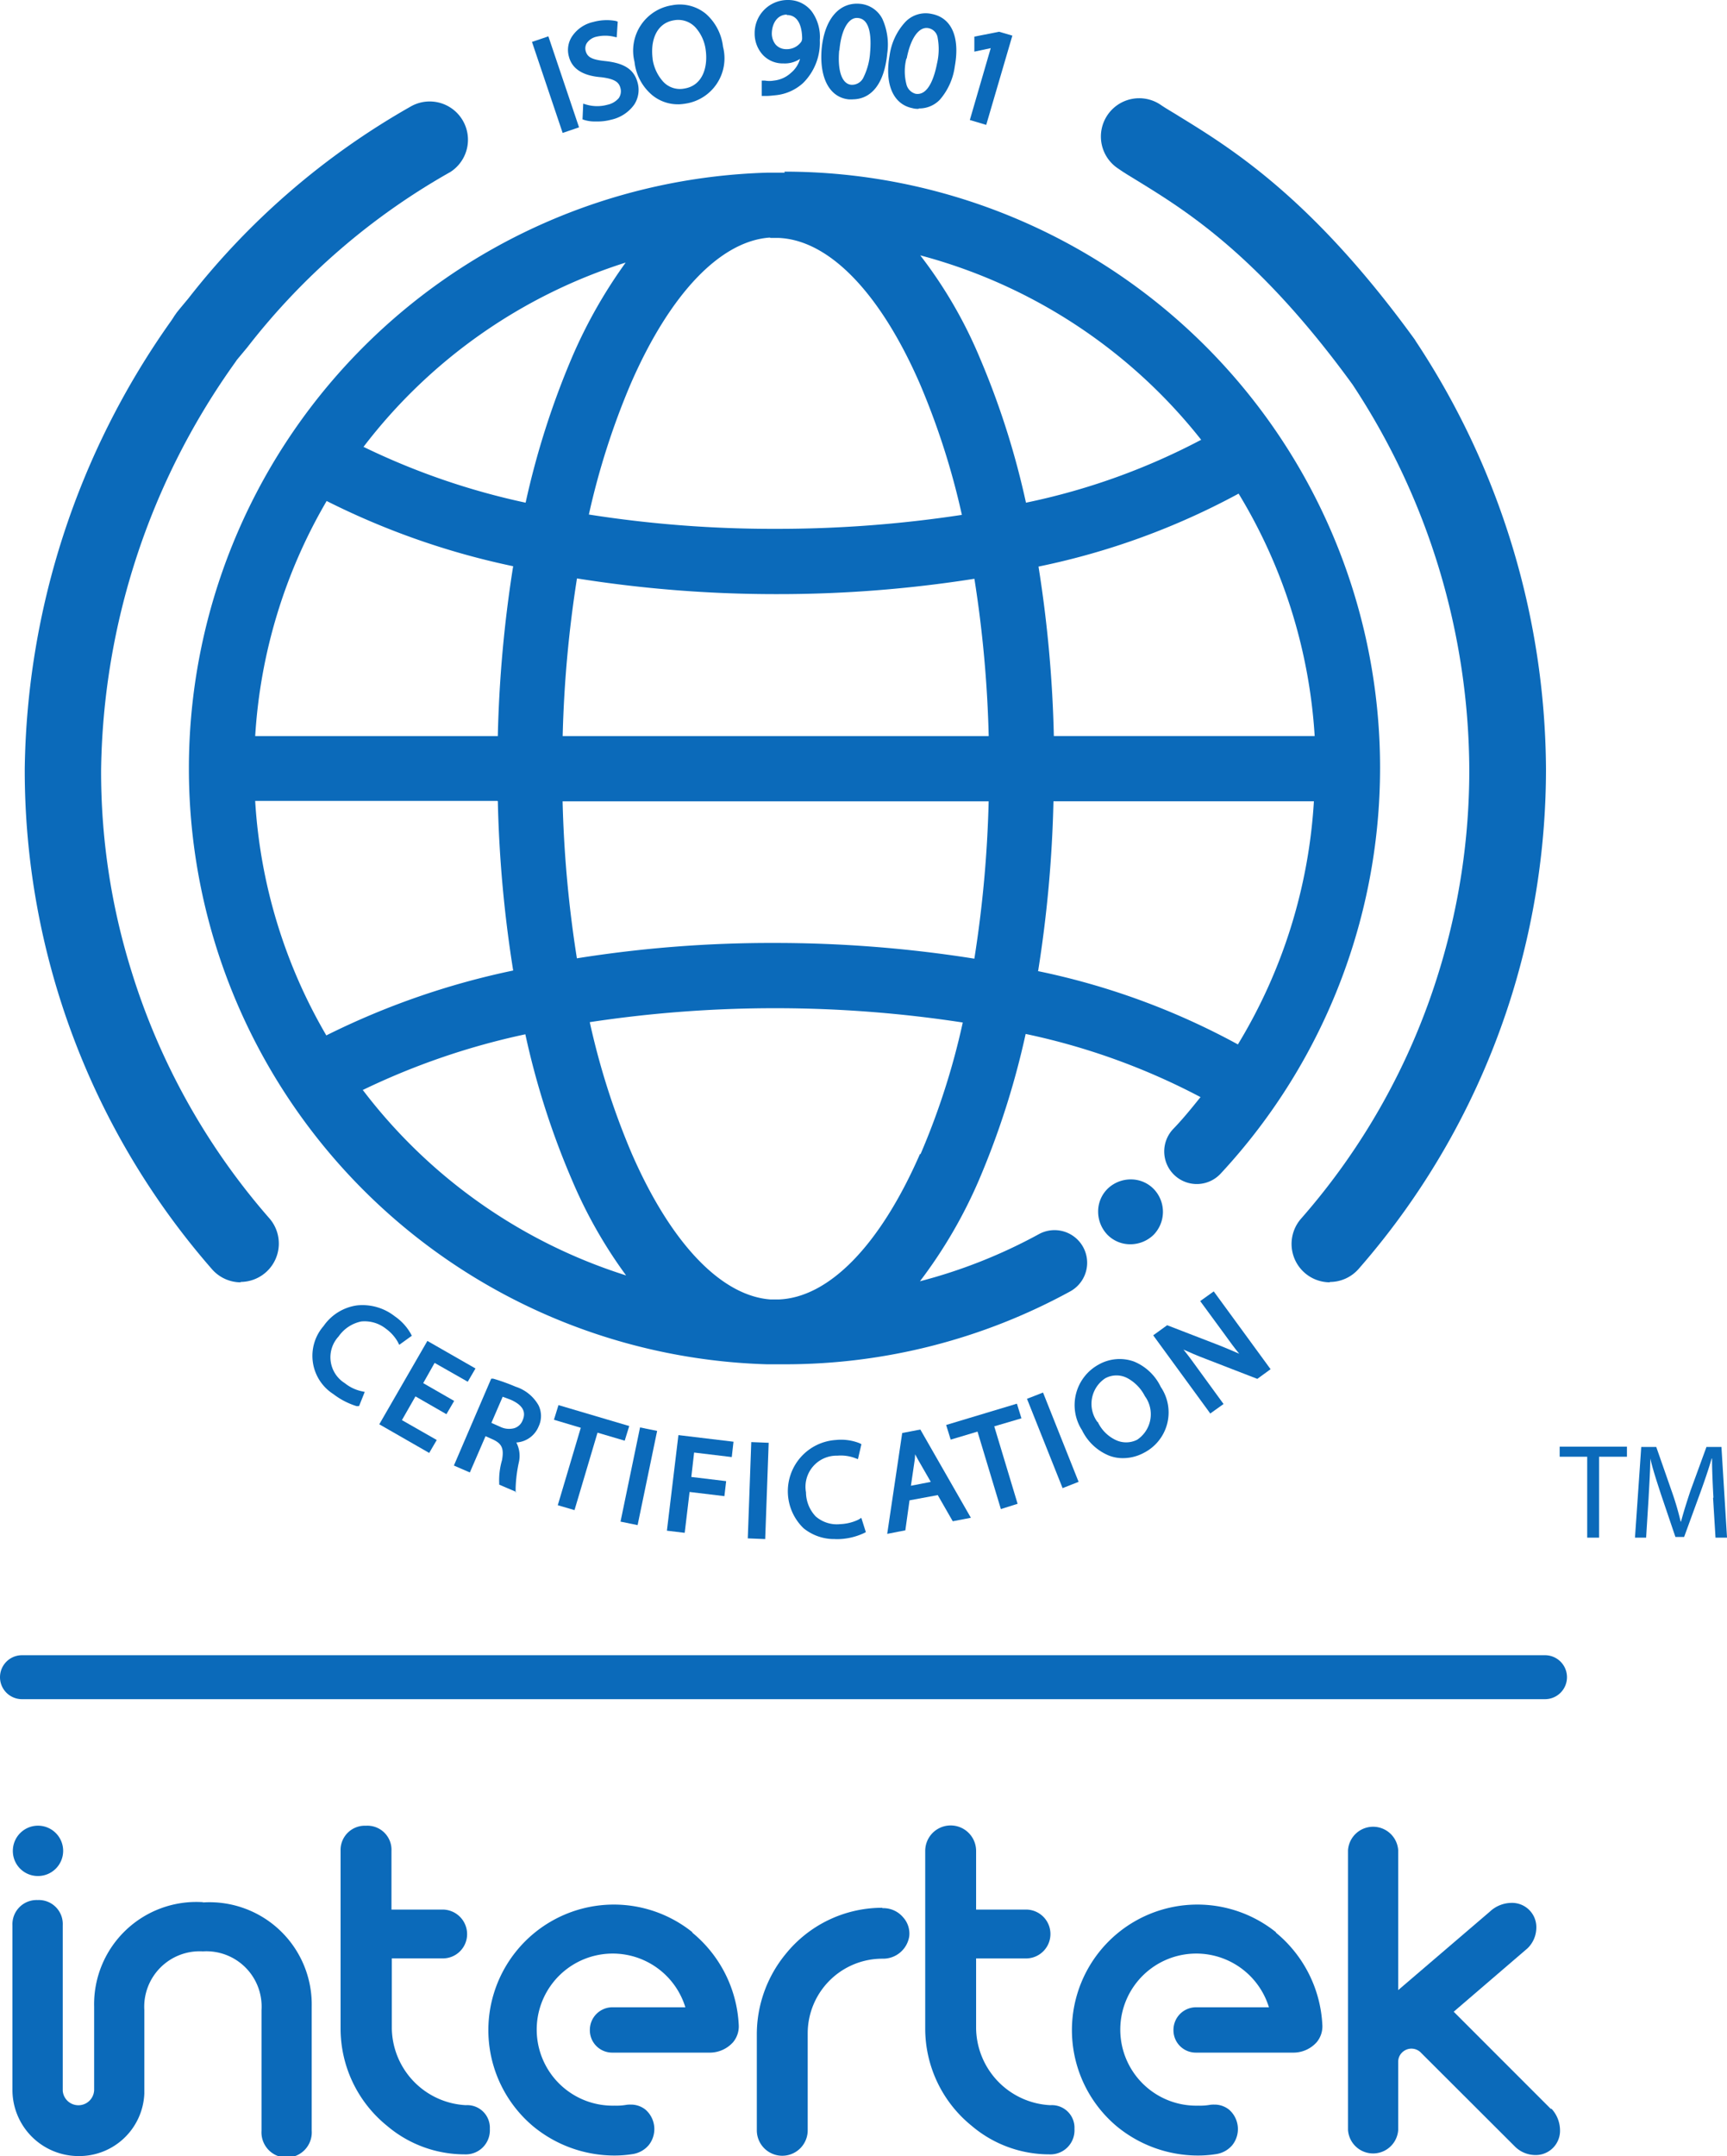 <?xml version="1.0" encoding="UTF-8"?> <svg xmlns="http://www.w3.org/2000/svg" id="iso" width="89.255" height="111.362" viewBox="0 0 89.255 111.362"><path id="Trazado_8273" data-name="Trazado 8273" d="M1.667,54.924a1.3,1.3,0,1,0-1.3-1.3,1.292,1.292,0,0,0,1.3,1.3" transform="translate(0.297 41.97)" fill="#0b6aba"></path><path id="Trazado_8274" data-name="Trazado 8274" d="M28.2,54.68h0a6.416,6.416,0,0,0-5.009,2.4A6.538,6.538,0,0,0,21.71,61.2v4.973a1.315,1.315,0,0,0,2.63,0V61.148A3.857,3.857,0,0,1,28.2,57.31h.036a1.364,1.364,0,0,0,1.351-1.153,1.245,1.245,0,0,0-.306-.973A1.339,1.339,0,0,0,28.2,54.7" transform="translate(17.404 43.854)" fill="#0b6aba"></path><path id="Trazado_8275" data-name="Trazado 8275" d="M10.215,54.568a5.282,5.282,0,0,0-5.639,5.387v4.324a.813.813,0,0,1-1.622.036h0V55.757a1.239,1.239,0,0,0-1.3-1.3,1.249,1.249,0,0,0-1.3,1.3v8.5a3.418,3.418,0,0,0,3.405,3.423A3.368,3.368,0,0,0,7.17,64.459V60.135A2.865,2.865,0,0,1,10.2,57.108a2.856,2.856,0,0,1,3.027,3.027v6.234a1.3,1.3,0,1,0,2.594,0v-6.4a5.282,5.282,0,0,0-5.639-5.387" transform="translate(0.289 43.678)" fill="#0b6aba"></path><path id="Trazado_8276" data-name="Trazado 8276" d="M16.274,66.761a4.035,4.035,0,0,1-3.856-3.982v-3.6h2.63a1.253,1.253,0,0,0,1.261-1.261,1.269,1.269,0,0,0-1.279-1.261H12.4V53.627a1.244,1.244,0,0,0-1.315-1.3,1.254,1.254,0,0,0-1.315,1.3V62.78a6.46,6.46,0,0,0,2.4,5.045A6.194,6.194,0,0,0,16.184,69.3h0a1.244,1.244,0,0,0,1.3-1.315,1.168,1.168,0,0,0-1.243-1.225" transform="translate(7.832 41.97)" fill="#0b6aba"></path><path id="Trazado_8277" data-name="Trazado 8277" d="M49.156,66.976l-5.027-5.027,3.82-3.279a1.5,1.5,0,0,0,.45-1.027,1.254,1.254,0,0,0-1.3-1.315,1.653,1.653,0,0,0-1.1.45l-4.738,4.054V53.607a1.3,1.3,0,0,0-2.594,0V68.057a1.3,1.3,0,0,0,2.594,0V64.525a.665.665,0,0,1,.234-.5.682.682,0,0,1,.955.054L47.282,68.9a1.5,1.5,0,0,0,1.027.45,1.254,1.254,0,0,0,1.315-1.3,1.653,1.653,0,0,0-.45-1.1" transform="translate(31.001 41.954)" fill="#0b6aba"></path><path id="Trazado_8278" data-name="Trazado 8278" d="M33.026,66.761A4.035,4.035,0,0,1,29.17,62.78v-3.6H31.8a1.262,1.262,0,0,0,0-2.522H29.17V53.627a1.315,1.315,0,0,0-2.63,0V62.78a6.46,6.46,0,0,0,2.4,5.045A6.194,6.194,0,0,0,32.954,69.3h0a1.244,1.244,0,0,0,1.3-1.315,1.168,1.168,0,0,0-1.243-1.225" transform="translate(21.277 41.97)" fill="#0b6aba"></path><path id="Trazado_8279" data-name="Trazado 8279" d="M41.324,56.037a6.485,6.485,0,0,0-8.216,10.035,6.605,6.605,0,0,0,4.144,1.5,5.9,5.9,0,0,0,.973-.072,1.352,1.352,0,0,0,.847-.468,1.329,1.329,0,0,0-.18-1.838,1.2,1.2,0,0,0-.757-.252,1.277,1.277,0,0,0-.252.018,3,3,0,0,1-.577.036,3.928,3.928,0,1,1,3.657-5.081H37.2a1.169,1.169,0,0,0-1.171,1.171,1.154,1.154,0,0,0,1.153,1.171h5.009a1.613,1.613,0,0,0,1.243-.541,1.281,1.281,0,0,0,.288-.919,6.584,6.584,0,0,0-2.4-4.738" transform="translate(24.618 43.758)" fill="#0b6aba"></path><path id="Trazado_8280" data-name="Trazado 8280" d="M24.584,56.037a6.485,6.485,0,0,0-8.216,10.035,6.605,6.605,0,0,0,4.144,1.5,5.9,5.9,0,0,0,.973-.072,1.352,1.352,0,0,0,.847-.468,1.329,1.329,0,0,0-.18-1.838,1.2,1.2,0,0,0-.757-.252,1.277,1.277,0,0,0-.252.018,3,3,0,0,1-.577.036,3.928,3.928,0,1,1,3.657-5.081H20.458a1.169,1.169,0,0,0-1.171,1.171,1.154,1.154,0,0,0,1.153,1.171h5.009a1.613,1.613,0,0,0,1.243-.541,1.281,1.281,0,0,0,.288-.919,6.584,6.584,0,0,0-2.4-4.738" transform="translate(11.198 43.758)" fill="#0b6aba"></path><path id="Trazado_8281" data-name="Trazado 8281" d="M79.85,49.71H1.135a1.135,1.135,0,0,1,0-2.27H79.85a1.135,1.135,0,0,1,0,2.27Z" transform="translate(0 38.05)" fill="#0b6aba"></path><path id="Trazado_8282" data-name="Trazado 8282" d="M16.845,6.021l-1.585-4.7.847-.288,1.585,4.7Z" transform="translate(12.234 0.844)" fill="#0b6aba"></path><path id="Trazado_8283" data-name="Trazado 8283" d="M17.729,5.8a1.8,1.8,0,0,1-.577-.072l-.108-.036.036-.811.18.054a2,2,0,0,0,1.081,0,1.049,1.049,0,0,0,.577-.342.618.618,0,0,0,.09-.5c-.072-.306-.27-.486-.991-.577-.955-.072-1.513-.432-1.676-1.063a1.265,1.265,0,0,1,.2-1.1A1.781,1.781,0,0,1,17.6.662,2.6,2.6,0,0,1,18.756.608l.108.036-.054.811-.162-.036a1.962,1.962,0,0,0-.865,0,.815.815,0,0,0-.522.342.518.518,0,0,0-.054.4c.09.324.324.45,1.027.522.973.108,1.477.432,1.658,1.117a1.39,1.39,0,0,1-.18,1.135,1.983,1.983,0,0,1-1.189.775,2.64,2.64,0,0,1-.757.09Z" transform="translate(13.062 0.473)" fill="#0b6aba"></path><path id="Trazado_8284" data-name="Trazado 8284" d="M20.488,5.271a2.089,2.089,0,0,1-1.369-.486,2.61,2.61,0,0,1-.9-1.712A2.372,2.372,0,0,1,20.164.155,2.118,2.118,0,0,1,21.911.6,2.673,2.673,0,0,1,22.794,2.3h0a2.367,2.367,0,0,1-1.946,2.937,2.708,2.708,0,0,1-.36.036ZM19.155,2.929A2.214,2.214,0,0,0,19.7,4.1a1.175,1.175,0,0,0,1.081.36c.955-.144,1.243-1.1,1.117-2a2.139,2.139,0,0,0-.522-1.153,1.214,1.214,0,0,0-1.1-.378c-.955.144-1.243,1.1-1.117,2h0Z" transform="translate(14.573 0.116)" fill="#0b6aba"></path><path id="Trazado_8285" data-name="Trazado 8285" d="M22.281,4.945h-.27V4.152h.162a1.346,1.346,0,0,0,.468,0,1.535,1.535,0,0,0,.883-.4,1.443,1.443,0,0,0,.468-.721,1.424,1.424,0,0,1-.865.234A1.4,1.4,0,0,1,22.046,2.8a1.629,1.629,0,0,1-.4-1.081A1.707,1.707,0,0,1,23.38-.01,1.528,1.528,0,0,1,24.6.585a2.248,2.248,0,0,1,.414,1.477,2.934,2.934,0,0,1-.865,2.216,2.462,2.462,0,0,1-1.423.631c-.18.018-.324.036-.45.036Zm1.027-4.2c-.45,0-.757.4-.775.955h0a.909.909,0,0,0,.2.595.719.719,0,0,0,.54.234.911.911,0,0,0,.793-.4A.525.525,0,0,0,24.1,1.99c0-.36-.072-1.225-.793-1.225h0Z" transform="translate(17.356 0.01)" fill="#0b6aba"></path><path id="Trazado_8286" data-name="Trazado 8286" d="M25.182,5.039H25c-1.009-.09-1.549-1.1-1.423-2.612C23.722.9,24.479.013,25.542.1a1.434,1.434,0,0,1,1.171.775,3.22,3.22,0,0,1,.252,1.8c-.144,1.513-.793,2.36-1.8,2.36Zm-.7-2.522c-.09,1.045.144,1.73.631,1.766A.653.653,0,0,0,25.74,3.9a3.433,3.433,0,0,0,.342-1.3c.054-.631.054-1.712-.631-1.766-.486-.054-.865.613-.955,1.658h0Z" transform="translate(18.888 0.096)" fill="#0b6aba"></path><path id="Trazado_8287" data-name="Trazado 8287" d="M27.05,5.306a1,1,0,0,1-.324-.036c-.991-.2-1.441-1.243-1.171-2.739A3.178,3.178,0,0,1,26.365.82,1.453,1.453,0,0,1,27.734.406c1.027.2,1.459,1.207,1.189,2.7a3.293,3.293,0,0,1-.775,1.73,1.47,1.47,0,0,1-1.081.45Zm-.631-2.594h0a2.668,2.668,0,0,0,0,1.315.67.67,0,0,0,.468.5c.685.126.991-.919,1.117-1.567a3.205,3.205,0,0,0,.036-1.3.594.594,0,0,0-.486-.522c-.486-.09-.919.522-1.117,1.567Z" transform="translate(20.424 0.315)" fill="#0b6aba"></path><path id="Trazado_8288" data-name="Trazado 8288" d="M28.667,5.71l-.847-.252L28.9,1.747l-.847.18V1.152L29.333.9l.685.2Z" transform="translate(22.303 0.74)" fill="#0b6aba"></path><path id="Trazado_8289" data-name="Trazado 8289" d="M11.355,42.626h-.108A3.866,3.866,0,0,1,10.04,42a2.343,2.343,0,0,1-.5-3.513,2.527,2.527,0,0,1,1.712-1.063,2.7,2.7,0,0,1,1.964.559,2.719,2.719,0,0,1,.829.9l.054.108-.649.468-.072-.144a2.158,2.158,0,0,0-.613-.685,1.776,1.776,0,0,0-1.279-.378,1.887,1.887,0,0,0-1.171.775,1.577,1.577,0,0,0,.324,2.414,2.1,2.1,0,0,0,.865.414l.162.036-.288.721Z" transform="translate(7.184 30)" fill="#0b6aba"></path><path id="Trazado_8290" data-name="Trazado 8290" d="M13.456,44.213,10.88,42.736l2.486-4.306,2.486,1.423-.4.685-1.712-.973L13.15,40.61l1.6.919-.4.685-1.6-.919-.7,1.225,1.8,1.027-.4.685Z" transform="translate(8.722 30.827)" fill="#0b6aba"></path><path id="Trazado_8291" data-name="Trazado 8291" d="M16.245,45.365l-.883-.378v-.072a3.679,3.679,0,0,1,.144-1.189c.108-.595,0-.847-.45-1.063l-.4-.18-.811,1.874L13.02,44l1.928-4.486h.108a10.319,10.319,0,0,1,1.153.414A2.094,2.094,0,0,1,17.4,40.9a1.26,1.26,0,0,1,0,1.081,1.336,1.336,0,0,1-1.153.829,1.5,1.5,0,0,1,.126,1.045,7.277,7.277,0,0,0-.162,1.3v.234ZM14.966,41.8l.45.2a1.04,1.04,0,0,0,.721.072.673.673,0,0,0,.432-.4c.2-.45,0-.793-.595-1.063-.18-.072-.342-.126-.432-.162l-.577,1.333Z" transform="translate(10.438 31.693)" fill="#0b6aba"></path><path id="Trazado_8292" data-name="Trazado 8292" d="M16.953,45.693l-.865-.252,1.189-4-1.387-.414.234-.757,3.657,1.081-.234.757-1.405-.414Z" transform="translate(12.739 32.302)" fill="#0b6aba"></path><path id="Trazado_8293" data-name="Trazado 8293" d="M18.683,45.955l-.883-.18,1.009-4.865.883.18Z" transform="translate(14.27 32.815)" fill="#0b6aba"></path><path id="Trazado_8294" data-name="Trazado 8294" d="M20.031,46.175l-.9-.108.595-4.937,2.847.342-.09.793-1.946-.234-.144,1.261,1.8.216-.09.775-1.8-.216-.252,2.108Z" transform="translate(15.336 32.991)" fill="#0b6aba"></path><path id="Trazado_8295" data-name="Trazado 8295" d="M22.351,46.339l-.9-.036.18-4.973.9.036Z" transform="translate(17.196 33.152)" fill="#0b6aba"></path><path id="Trazado_8296" data-name="Trazado 8296" d="M25.053,46.389a2.508,2.508,0,0,1-1.64-.559,2.653,2.653,0,0,1,1.676-4.558,2.605,2.605,0,0,1,1.207.162l.108.054-.18.775-.144-.054a2.109,2.109,0,0,0-.919-.126,1.606,1.606,0,0,0-1.622,1.892,1.829,1.829,0,0,0,.5,1.243,1.664,1.664,0,0,0,1.279.4,2.387,2.387,0,0,0,.937-.234l.144-.09.234.739-.108.054a3.317,3.317,0,0,1-1.315.306h-.18Z" transform="translate(18.116 33.101)" fill="#0b6aba"></path><path id="Trazado_8297" data-name="Trazado 8297" d="M25.45,46.357l.775-5.207.937-.18,2.612,4.558-.937.18-.775-1.351-1.459.27-.216,1.549-.919.18Zm1.441-4.108a2.7,2.7,0,0,1-.036.4l-.18,1.225,1.027-.2L27.09,42.61C27.017,42.483,26.963,42.375,26.891,42.249Z" transform="translate(20.403 32.863)" fill="#0b6aba"></path><path id="Trazado_8298" data-name="Trazado 8298" d="M29.969,45.671l-1.207-4-1.387.414-.234-.757,3.657-1.1.234.757-1.405.414,1.207,4Z" transform="translate(21.758 32.27)" fill="#0b6aba"></path><path id="Trazado_8299" data-name="Trazado 8299" d="M31.3,44.847,29.46,40.234l.829-.324,1.838,4.612Z" transform="translate(23.617 32.013)" fill="#0b6aba"></path><path id="Trazado_8300" data-name="Trazado 8300" d="M33.328,44.069a1.96,1.96,0,0,1-.721-.126A2.679,2.679,0,0,1,31.2,42.628a2.386,2.386,0,0,1,.883-3.405,2.193,2.193,0,0,1,1.8-.144,2.648,2.648,0,0,1,1.387,1.315h0a2.341,2.341,0,0,1-.883,3.405,2.272,2.272,0,0,1-1.063.27ZM32.013,42.2a1.939,1.939,0,0,0,.9.919,1.259,1.259,0,0,0,1.135,0,1.582,1.582,0,0,0,.4-2.252,2.18,2.18,0,0,0-.883-.919,1.208,1.208,0,0,0-1.171,0,1.582,1.582,0,0,0-.4,2.252h0Z" transform="translate(24.722 31.242)" fill="#0b6aba"></path><path id="Trazado_8301" data-name="Trazado 8301" d="M36.017,43.3,33.08,39.28l.721-.522L36.5,39.8q.54.216,1.027.432c-.27-.324-.5-.649-.775-1.027l-1.243-1.694.7-.5,2.937,4.018-.685.5-2.7-1.045c-.432-.162-.793-.324-1.117-.468.252.306.5.649.811,1.081l1.261,1.73-.7.5Z" transform="translate(26.52 29.688)" fill="#0b6aba"></path><path id="Trazado_8302" data-name="Trazado 8302" d="M43.408,63.958a1.982,1.982,0,0,1-1.5-3.279,34.826,34.826,0,0,0,7.117-12.72,35.183,35.183,0,0,0,1.585-10.5,36.324,36.324,0,0,0-6.036-19.873C39.75,10.952,36,8.628,33.516,7.1c-.378-.234-.721-.432-1.027-.649a1.979,1.979,0,1,1,2.162-3.315c.288.2.613.378.955.595C38.363,5.421,42.525,8,47.8,15.276a.063.063,0,0,1,.018.036,40.381,40.381,0,0,1,6.756,22.125,39.445,39.445,0,0,1-1.766,11.675A39.081,39.081,0,0,1,44.9,63.255a1.979,1.979,0,0,1-1.5.685Z" transform="translate(25.326 2.272)" fill="#0b6aba"></path><path id="Trazado_8303" data-name="Trazado 8303" d="M11.881,63.9a1.979,1.979,0,0,1-1.5-.685A39.153,39.153,0,0,1,.71,37.378,40.845,40.845,0,0,1,8.223,14.316q.135-.189.216-.324c.036-.054.09-.126.126-.18.2-.252.4-.486.595-.721A38.82,38.82,0,0,1,20.637,3.182a1.978,1.978,0,0,1,2.072,3.369,35.047,35.047,0,0,0-10.5,9.062l-.541.649c-.054.09-.126.18-.2.288A36.982,36.982,0,0,0,4.656,37.4,34.53,34.53,0,0,0,6.241,47.882,35.119,35.119,0,0,0,13.358,60.6a1.982,1.982,0,0,1-1.5,3.279Z" transform="translate(0.569 2.331)" fill="#0b6aba"></path><path id="Trazado_8304" data-name="Trazado 8304" d="M46.163,41.982H44.74V41.46h3.477v.522H46.776v4.18h-.613Z" transform="translate(35.867 33.256)" fill="#0b6aba"></path><path id="Trazado_8305" data-name="Trazado 8305" d="M50.954,44.082c-.036-.649-.072-1.441-.072-2.018h-.018c-.162.559-.36,1.135-.595,1.784l-.829,2.27h-.45l-.757-2.234c-.216-.667-.414-1.261-.541-1.82h0c0,.577-.054,1.369-.09,2.072l-.126,2.018H46.9l.324-4.684H48l.793,2.27a14.936,14.936,0,0,1,.468,1.585h.018c.126-.468.288-.991.486-1.585l.829-2.27h.775l.288,4.684h-.595L50.936,44.1Z" transform="translate(37.599 33.264)" fill="#0b6aba"></path><path id="Trazado_8306" data-name="Trazado 8306" d="M36.211,4.964h-.919a30.786,30.786,0,0,0,0,61.545h.919a30.718,30.718,0,0,0,14.756-3.766,1.685,1.685,0,0,0-1.622-2.955A26.953,26.953,0,0,1,43.2,62.221a24.838,24.838,0,0,0,3.063-5.261,42.252,42.252,0,0,0,2.4-7.513A34.637,34.637,0,0,1,57.7,52.709c-.45.559-.9,1.117-1.405,1.64a1.683,1.683,0,1,0,2.468,2.288A30.788,30.788,0,0,0,36.193,4.91Zm13.909,29.1a64.805,64.805,0,0,0-.793-8.756A37.536,37.536,0,0,0,59.669,21.54,27.313,27.313,0,0,1,63.6,34.061H50.138Zm-41.276,0a27.3,27.3,0,0,1,3.693-12.143,39.447,39.447,0,0,0,9.639,3.369,65.077,65.077,0,0,0-.793,8.774H8.861Zm12.54,3.369a64.271,64.271,0,0,0,.793,8.738,39.874,39.874,0,0,0-9.657,3.351A27.2,27.2,0,0,1,8.843,37.412H21.365Zm3.351,0H46.751a61.327,61.327,0,0,1-.739,8.126,65.741,65.741,0,0,0-10.342-.811,63.772,63.772,0,0,0-10.2.793,61.329,61.329,0,0,1-.739-8.108Zm0-3.369a61.884,61.884,0,0,1,.739-8.144,65.332,65.332,0,0,0,10.27.811,65.193,65.193,0,0,0,10.27-.793,61.326,61.326,0,0,1,.739,8.126ZM35.472,8.333h.4c2.612.09,5.261,2.811,7.315,7.513a38.512,38.512,0,0,1,2.18,6.792,63.448,63.448,0,0,1-9.639.721,61.339,61.339,0,0,1-9.639-.739,38.512,38.512,0,0,1,2.18-6.792c2.018-4.612,4.612-7.333,7.171-7.513ZM57.723,18.765a34.237,34.237,0,0,1-9.044,3.243,41.785,41.785,0,0,0-2.4-7.513,23.393,23.393,0,0,0-3.063-5.261,27.474,27.474,0,0,1,14.522,9.531ZM28.013,9.576a25.591,25.591,0,0,0-2.793,4.919,42.253,42.253,0,0,0-2.4,7.513,36.748,36.748,0,0,1-8.378-2.883A27.47,27.47,0,0,1,28.031,9.594ZM14.392,52.348a37.074,37.074,0,0,1,8.414-2.883A41.027,41.027,0,0,0,25.22,57a24.3,24.3,0,0,0,2.793,4.919,27.5,27.5,0,0,1-13.6-9.567Zm28.809,3.3c-2.054,4.7-4.7,7.423-7.315,7.513h-.4c-2.558-.18-5.153-2.9-7.171-7.513a38.238,38.238,0,0,1-2.18-6.81,64.032,64.032,0,0,1,19.278.018,37.568,37.568,0,0,1-2.18,6.792Zm6.108-9.459A64.807,64.807,0,0,0,50.1,37.43H63.56a27.275,27.275,0,0,1-3.928,12.558A37.317,37.317,0,0,0,49.291,46.2Z" transform="translate(4.345 3.955)" fill="#0b6aba"></path><path id="Trazado_8307" data-name="Trazado 8307" d="M33.176,33.8a1.723,1.723,0,0,0-1.189.486,1.647,1.647,0,0,0-.486,1.189,1.723,1.723,0,0,0,.486,1.189,1.647,1.647,0,0,0,1.189.486h0a1.723,1.723,0,0,0,1.189-.486,1.7,1.7,0,0,0,0-2.378A1.647,1.647,0,0,0,33.176,33.8Z" transform="translate(25.253 27.115)" fill="#0b6aba"></path></svg> 